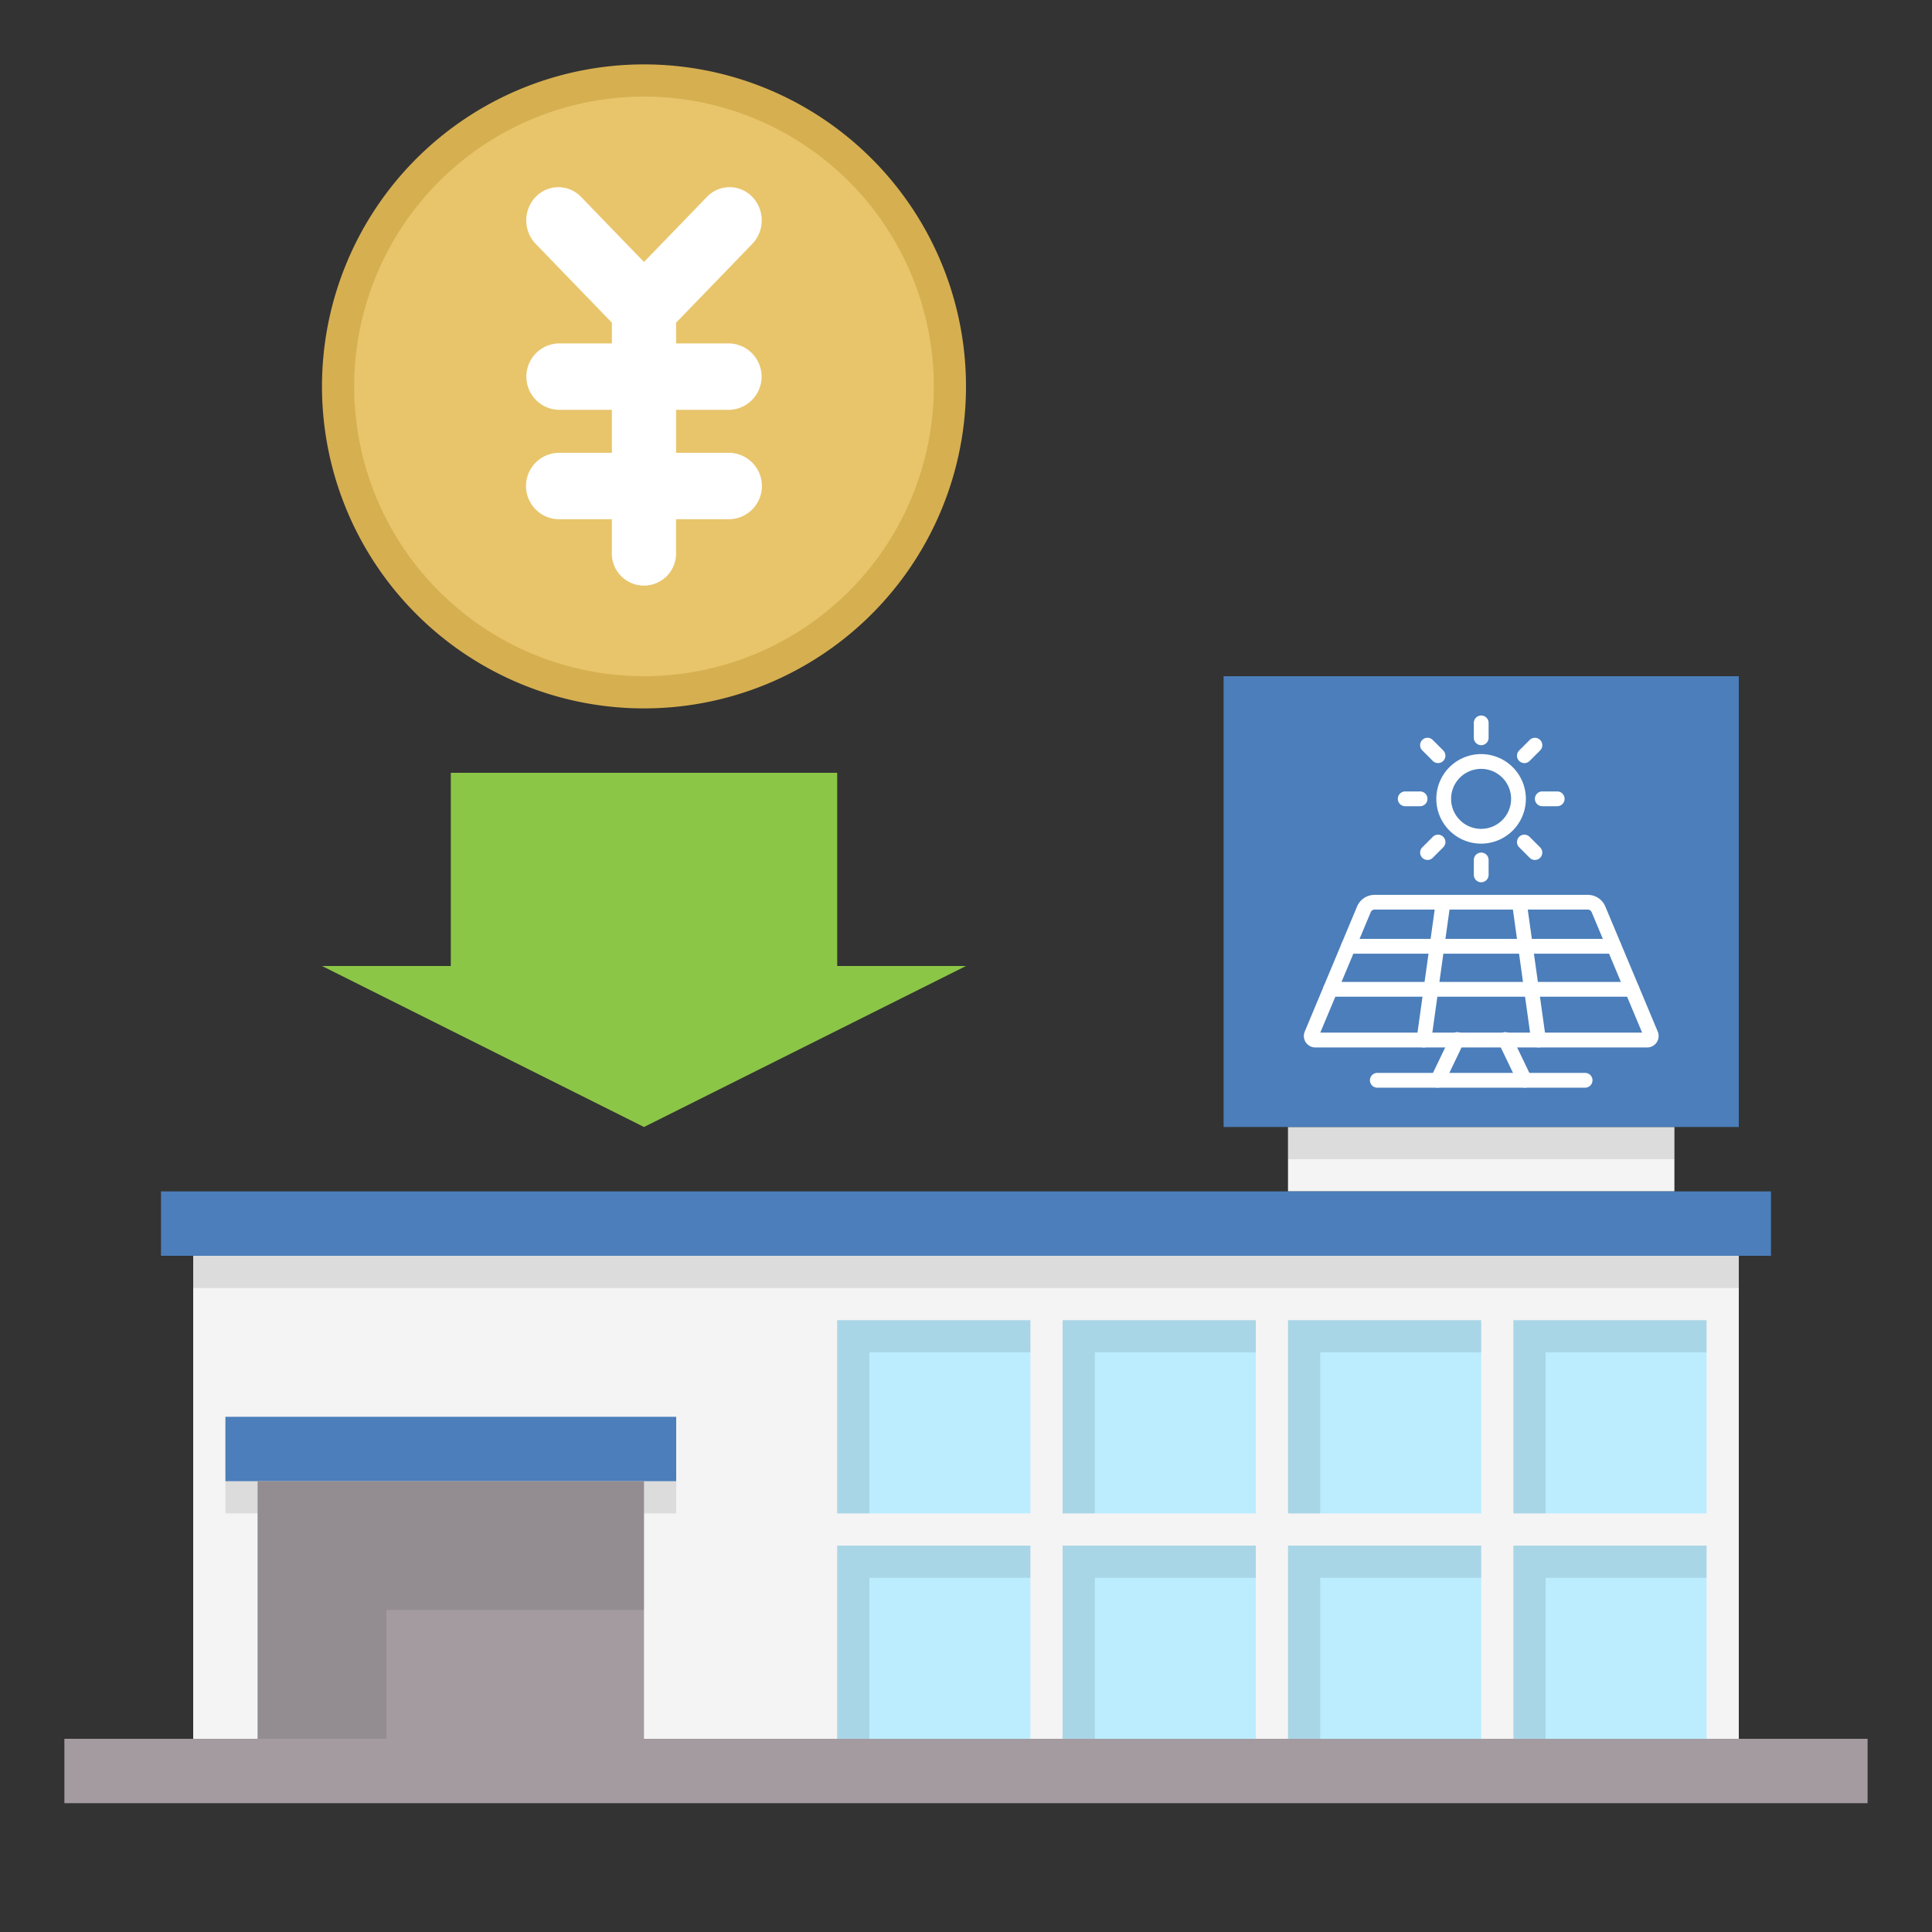 <svg id="img_step3" xmlns="http://www.w3.org/2000/svg" xmlns:xlink="http://www.w3.org/1999/xlink" width="160" height="160" viewBox="0 0 160 160" preserveAspectRatio="xMinYMid">
  <rect x="0" y="0" width="160" height="160" fill="#333333" stroke="none"/>
  <defs>
    <clipPath id="clip-path">
      <rect id="長方形_251" data-name="長方形 251" width="160" height="160" fill="none"/>
    </clipPath>
    <clipPath id="clip-path-3">
      <rect id="長方形_220" data-name="長方形 220" width="128" height="2.667" fill="none"/>
    </clipPath>
    <clipPath id="clip-path-4">
      <rect id="長方形_222" data-name="長方形 222" width="32" height="2.667" fill="none"/>
    </clipPath>
    <clipPath id="clip-path-5">
      <rect id="長方形_226" data-name="長方形 226" width="16" height="16" fill="none"/>
    </clipPath>
    <clipPath id="clip-path-13">
      <rect id="長方形_241" data-name="長方形 241" width="37.333" height="21.333" fill="none"/>
    </clipPath>
  </defs>
  <g id="グループ_331" data-name="グループ 331" clip-path="url(#clip-path)">
    <g id="グループ_330" data-name="グループ 330">
      <g id="グループ_329" data-name="グループ 329" clip-path="url(#clip-path)">
        <path id="パス_639" data-name="パス 639" d="M63.333,28.667A26.667,26.667,0,1,1,36.667,2,26.666,26.666,0,0,1,63.333,28.667" transform="translate(16.667 3.333)" fill="#d6af50"/>
        <path id="パス_640" data-name="パス 640" d="M59,27A24,24,0,1,1,35,3,24,24,0,0,1,59,27" transform="translate(18.333 5)" fill="#e8c56b"/>
        <path id="パス_641" data-name="パス 641" d="M33.185,24.253a2.752,2.752,0,0,0,0-5.5H28.753V17.035l6.312-6.528a2.813,2.813,0,0,0,0-3.888,2.6,2.6,0,0,0-3.76,0l-5.211,5.389L20.883,6.619a2.6,2.6,0,0,0-3.76,0,2.813,2.813,0,0,0,0,3.888l6.312,6.528v1.717H19a2.752,2.752,0,0,0,0,5.5h4.432v3.56H19a2.751,2.751,0,0,0,0,5.5h4.432v2.749a2.66,2.66,0,1,0,5.317,0V33.312h4.432a2.751,2.751,0,0,0,0-5.5H28.753v-3.56Z" transform="translate(27.239 9.688)" fill="#fff"/>
        <rect id="長方形_214" data-name="長方形 214" width="128" height="40" transform="translate(16 104)" fill="#f4f4f4"/>
        <rect id="長方形_215" data-name="長方形 215" width="32" height="5.333" transform="translate(106.667 93.333)" fill="#f4f4f4"/>
        <rect id="長方形_216" data-name="長方形 216" width="133.333" height="5.333" transform="translate(13.333 98.667)" fill="#4b7eba"/>
        <rect id="長方形_217" data-name="長方形 217" width="149.333" height="5.333" transform="translate(5.333 144)" fill="#a39ba0"/>
        <rect id="長方形_218" data-name="長方形 218" width="37.333" height="5.333" transform="translate(18.667 117.333)" fill="#4b7eba"/>
        <g id="グループ_274" data-name="グループ 274" transform="translate(16 104)" opacity="0.1">
          <g id="グループ_273" data-name="グループ 273">
            <g id="グループ_272" data-name="グループ 272" clip-path="url(#clip-path-3)">
              <rect id="長方形_219" data-name="長方形 219" width="128" height="2.667"/>
            </g>
          </g>
        </g>
        <g id="グループ_277" data-name="グループ 277" transform="translate(106.667 93.333)" opacity="0.1">
          <g id="グループ_276" data-name="グループ 276">
            <g id="グループ_275" data-name="グループ 275" clip-path="url(#clip-path-4)">
              <rect id="長方形_221" data-name="長方形 221" width="32" height="2.667"/>
            </g>
          </g>
        </g>
        <rect id="長方形_223" data-name="長方形 223" width="42.667" height="37.333" transform="translate(101.333 56)" fill="#4b7eba"/>
        <rect id="長方形_224" data-name="長方形 224" width="32" height="21.333" transform="translate(21.333 122.667)" fill="#a39ba0"/>
        <g id="グループ_280" data-name="グループ 280" transform="translate(125.333 128)" style="isolation: isolate">
          <g id="グループ_279" data-name="グループ 279">
            <g id="グループ_278" data-name="グループ 278" clip-path="url(#clip-path-5)">
              <rect id="長方形_225" data-name="長方形 225" width="16" height="16" fill="#bbedff"/>
            </g>
          </g>
        </g>
        <g id="グループ_283" data-name="グループ 283" transform="translate(106.667 128)" style="isolation: isolate">
          <g id="グループ_282" data-name="グループ 282">
            <g id="グループ_281" data-name="グループ 281" clip-path="url(#clip-path-5)">
              <rect id="長方形_227" data-name="長方形 227" width="16" height="16" fill="#bbedff"/>
            </g>
          </g>
        </g>
        <g id="グループ_286" data-name="グループ 286" transform="translate(88 128)" style="isolation: isolate">
          <g id="グループ_285" data-name="グループ 285">
            <g id="グループ_284" data-name="グループ 284" clip-path="url(#clip-path-5)">
              <rect id="長方形_229" data-name="長方形 229" width="16" height="16" fill="#bbedff"/>
            </g>
          </g>
        </g>
        <g id="グループ_289" data-name="グループ 289" transform="translate(69.333 128)" style="isolation: isolate">
          <g id="グループ_288" data-name="グループ 288">
            <g id="グループ_287" data-name="グループ 287" clip-path="url(#clip-path-5)">
              <rect id="長方形_231" data-name="長方形 231" width="16" height="16" fill="#bbedff"/>
            </g>
          </g>
        </g>
        <g id="グループ_292" data-name="グループ 292" transform="translate(125.333 109.333)" style="isolation: isolate">
          <g id="グループ_291" data-name="グループ 291">
            <g id="グループ_290" data-name="グループ 290" clip-path="url(#clip-path-5)">
              <rect id="長方形_233" data-name="長方形 233" width="16" height="16" fill="#bbedff"/>
            </g>
          </g>
        </g>
        <g id="グループ_295" data-name="グループ 295" transform="translate(106.667 109.333)" style="isolation: isolate">
          <g id="グループ_294" data-name="グループ 294">
            <g id="グループ_293" data-name="グループ 293" clip-path="url(#clip-path-5)">
              <rect id="長方形_235" data-name="長方形 235" width="16" height="16" fill="#bbedff"/>
            </g>
          </g>
        </g>
        <g id="グループ_298" data-name="グループ 298" transform="translate(88 109.333)" style="isolation: isolate">
          <g id="グループ_297" data-name="グループ 297">
            <g id="グループ_296" data-name="グループ 296" clip-path="url(#clip-path-5)">
              <rect id="長方形_237" data-name="長方形 237" width="16" height="16" fill="#bbedff"/>
            </g>
          </g>
        </g>
        <g id="グループ_301" data-name="グループ 301" transform="translate(69.333 109.333)" style="isolation: isolate">
          <g id="グループ_300" data-name="グループ 300">
            <g id="グループ_299" data-name="グループ 299" clip-path="url(#clip-path-5)">
              <rect id="長方形_239" data-name="長方形 239" width="16" height="16" fill="#bbedff"/>
            </g>
          </g>
        </g>
        <g id="グループ_304" data-name="グループ 304" transform="translate(18.667 122.667)" opacity="0.1">
          <g id="グループ_303" data-name="グループ 303">
            <g id="グループ_302" data-name="グループ 302" clip-path="url(#clip-path-13)">
              <path id="パス_642" data-name="パス 642" d="M44.333,46H7v2.667H9.667V67.333H20.333V56.667H41.667v-8h2.667Z" transform="translate(-7 -46)"/>
            </g>
          </g>
        </g>
        <g id="グループ_307" data-name="グループ 307" transform="translate(69.333 109.333)" opacity="0.1">
          <g id="グループ_306" data-name="グループ 306">
            <g id="グループ_305" data-name="グループ 305" clip-path="url(#clip-path-5)">
              <path id="パス_643" data-name="パス 643" d="M42,41H26V57h2.667V43.667H42Z" transform="translate(-26 -41)"/>
            </g>
          </g>
        </g>
        <g id="グループ_310" data-name="グループ 310" transform="translate(88 109.333)" opacity="0.1">
          <g id="グループ_309" data-name="グループ 309">
            <g id="グループ_308" data-name="グループ 308" clip-path="url(#clip-path-5)">
              <path id="パス_644" data-name="パス 644" d="M49,41H33V57h2.667V43.667H49Z" transform="translate(-33 -41)"/>
            </g>
          </g>
        </g>
        <g id="グループ_313" data-name="グループ 313" transform="translate(106.667 109.333)" opacity="0.1">
          <g id="グループ_312" data-name="グループ 312">
            <g id="グループ_311" data-name="グループ 311" clip-path="url(#clip-path-5)">
              <path id="パス_645" data-name="パス 645" d="M56,41H40V57h2.667V43.667H56Z" transform="translate(-40 -41)"/>
            </g>
          </g>
        </g>
        <g id="グループ_316" data-name="グループ 316" transform="translate(125.333 109.333)" opacity="0.1">
          <g id="グループ_315" data-name="グループ 315">
            <g id="グループ_314" data-name="グループ 314" clip-path="url(#clip-path-5)">
              <path id="パス_646" data-name="パス 646" d="M63,41H47V57h2.667V43.667H63Z" transform="translate(-47 -41)"/>
            </g>
          </g>
        </g>
        <g id="グループ_319" data-name="グループ 319" transform="translate(69.333 128)" opacity="0.1">
          <g id="グループ_318" data-name="グループ 318">
            <g id="グループ_317" data-name="グループ 317" clip-path="url(#clip-path-5)">
              <path id="パス_647" data-name="パス 647" d="M42,48H26V64h2.667V50.667H42Z" transform="translate(-26 -48)"/>
            </g>
          </g>
        </g>
        <g id="グループ_322" data-name="グループ 322" transform="translate(88 128)" opacity="0.1">
          <g id="グループ_321" data-name="グループ 321">
            <g id="グループ_320" data-name="グループ 320" clip-path="url(#clip-path-5)">
              <path id="パス_648" data-name="パス 648" d="M49,48H33V64h2.667V50.667H49Z" transform="translate(-33 -48)"/>
            </g>
          </g>
        </g>
        <g id="グループ_325" data-name="グループ 325" transform="translate(106.667 128)" opacity="0.1">
          <g id="グループ_324" data-name="グループ 324">
            <g id="グループ_323" data-name="グループ 323" clip-path="url(#clip-path-5)">
              <path id="パス_649" data-name="パス 649" d="M56,48H40V64h2.667V50.667H56Z" transform="translate(-40 -48)"/>
            </g>
          </g>
        </g>
        <g id="グループ_328" data-name="グループ 328" transform="translate(125.333 128)" opacity="0.1">
          <g id="グループ_327" data-name="グループ 327">
            <g id="グループ_326" data-name="グループ 326" clip-path="url(#clip-path-5)">
              <path id="パス_650" data-name="パス 650" d="M63,48H47V64h2.667V50.667H63Z" transform="translate(-47 -48)"/>
            </g>
          </g>
        </g>
        <path id="パス_651" data-name="パス 651" d="M20.667,24h32V40H63.333L36.667,53.333,10,40H20.667Z" transform="translate(16.667 40)" fill="#8cc647"/>
        <path id="パス_652" data-name="パス 652" d="M48.313,30.835a3.708,3.708,0,1,1,3.7-3.707,3.71,3.71,0,0,1-3.7,3.707m0-6.192a2.484,2.484,0,1,0,2.477,2.485,2.484,2.484,0,0,0-2.477-2.485" transform="translate(74.353 39.032)" fill="#fff"/>
        <path id="パス_653" data-name="パス 653" d="M46.382,24.677a.611.611,0,0,1-.611-.611V22.832a.612.612,0,0,1,1.224,0v1.235a.613.613,0,0,1-.613.611" transform="translate(76.285 37.035)" fill="#fff"/>
        <path id="パス_654" data-name="パス 654" d="M45.587,25.008a.609.609,0,0,1-.432-.179l-.872-.872a.612.612,0,1,1,.864-.867l.872.872a.612.612,0,0,1-.432,1.045" transform="translate(73.504 38.187)" fill="#fff"/>
        <path id="パス_655" data-name="パス 655" d="M44.023,25.8a.612.612,0,1,1,0-1.224h1.232a.612.612,0,1,1,0,1.224Z" transform="translate(72.35 40.967)" fill="#fff"/>
        <path id="パス_656" data-name="パス 656" d="M44.715,28.015a.612.612,0,0,1-.432-1.045l.869-.869a.612.612,0,1,1,.867.864l-.872.872a.609.609,0,0,1-.432.179" transform="translate(73.506 43.203)" fill="#fff"/>
        <path id="パス_657" data-name="パス 657" d="M46.382,28.934a.611.611,0,0,1-.611-.611V27.089a.612.612,0,0,1,1.224,0v1.235a.613.613,0,0,1-.613.611" transform="translate(76.285 44.13)" fill="#fff"/>
        <path id="パス_658" data-name="パス 658" d="M48.595,28.017a.609.609,0,0,1-.432-.179l-.872-.872a.6.6,0,0,1-.179-.432.61.61,0,0,1,1.061-.413l.853.851a.614.614,0,0,1,.179.432.61.61,0,0,1-.611.613" transform="translate(78.52 43.202)" fill="#fff"/>
        <path id="パス_659" data-name="パス 659" d="M48.279,25.8a.612.612,0,0,1,0-1.224h1.235a.612.612,0,0,1,0,1.224Z" transform="translate(79.447 40.967)" fill="#fff"/>
        <path id="パス_660" data-name="パス 660" d="M47.724,25.009a.612.612,0,0,1-.432-1.045l.872-.872a.612.612,0,0,1,.864.867l-.872.872a.609.609,0,0,1-.432.179" transform="translate(78.519 38.188)" fill="#fff"/>
        <path id="パス_661" data-name="パス 661" d="M41.441,40.428a.949.949,0,0,1-.875-1.315L44.9,28.754a1.567,1.567,0,0,1,1.448-.963H64.011a1.567,1.567,0,0,1,1.448.963L69.8,39.114a.949.949,0,0,1-.875,1.315ZM68.507,39.2l-4.179-9.976a.342.342,0,0,0-.317-.213H46.35a.343.343,0,0,0-.317.211L41.854,39.2Z" transform="translate(67.487 46.318)" fill="#fff"/>
        <path id="パス_662" data-name="パス 662" d="M42.26,30.382a.612.612,0,1,1,0-1.224H64.247a.612.612,0,1,1,0,1.224Z" transform="translate(69.412 48.597)" fill="#fff"/>
        <path id="パス_663" data-name="パス 663" d="M41.7,31.718a.612.612,0,1,1,0-1.224H66.672a.612.612,0,1,1,0,1.224Z" transform="translate(68.48 50.823)" fill="#fff"/>
        <path id="パス_664" data-name="パス 664" d="M44.6,40.426c-.032,0-.059,0-.085,0A.617.617,0,0,1,44,39.73l1.595-11.411a.607.607,0,0,1,.6-.528l.085,0a.635.635,0,0,1,.405.24.613.613,0,0,1,.115.453L45.207,39.9a.611.611,0,0,1-.6.528" transform="translate(73.316 46.318)" fill="#fff"/>
        <path id="パス_665" data-name="パス 665" d="M49.158,40.426a.614.614,0,0,1-.605-.528L46.961,28.487a.6.6,0,0,1,.117-.453.629.629,0,0,1,.4-.24l.085,0a.612.612,0,0,1,.605.528L49.764,39.73a.615.615,0,0,1-.52.693l-.085,0" transform="translate(78.258 46.318)" fill="#fff"/>
        <path id="パス_666" data-name="パス 666" d="M43.156,34.544a.612.612,0,0,1,0-1.224H60.364a.612.612,0,0,1,0,1.224Z" transform="translate(70.908 55.533)" fill="#fff"/>
        <path id="パス_667" data-name="パス 667" d="M45.029,36.627a.615.615,0,0,1-.552-.877l1.6-3.331a.612.612,0,1,1,1.1.528l-1.6,3.333a.615.615,0,0,1-.552.347" transform="translate(74.03 53.45)" fill="#fff"/>
        <path id="パス_668" data-name="パス 668" d="M48.733,36.627a.615.615,0,0,1-.552-.347l-1.6-3.333a.612.612,0,1,1,1.1-.528l1.6,3.331a.615.615,0,0,1-.552.877" transform="translate(77.541 53.45)" fill="#fff"/>
      </g>
    </g>
  </g>
</svg>